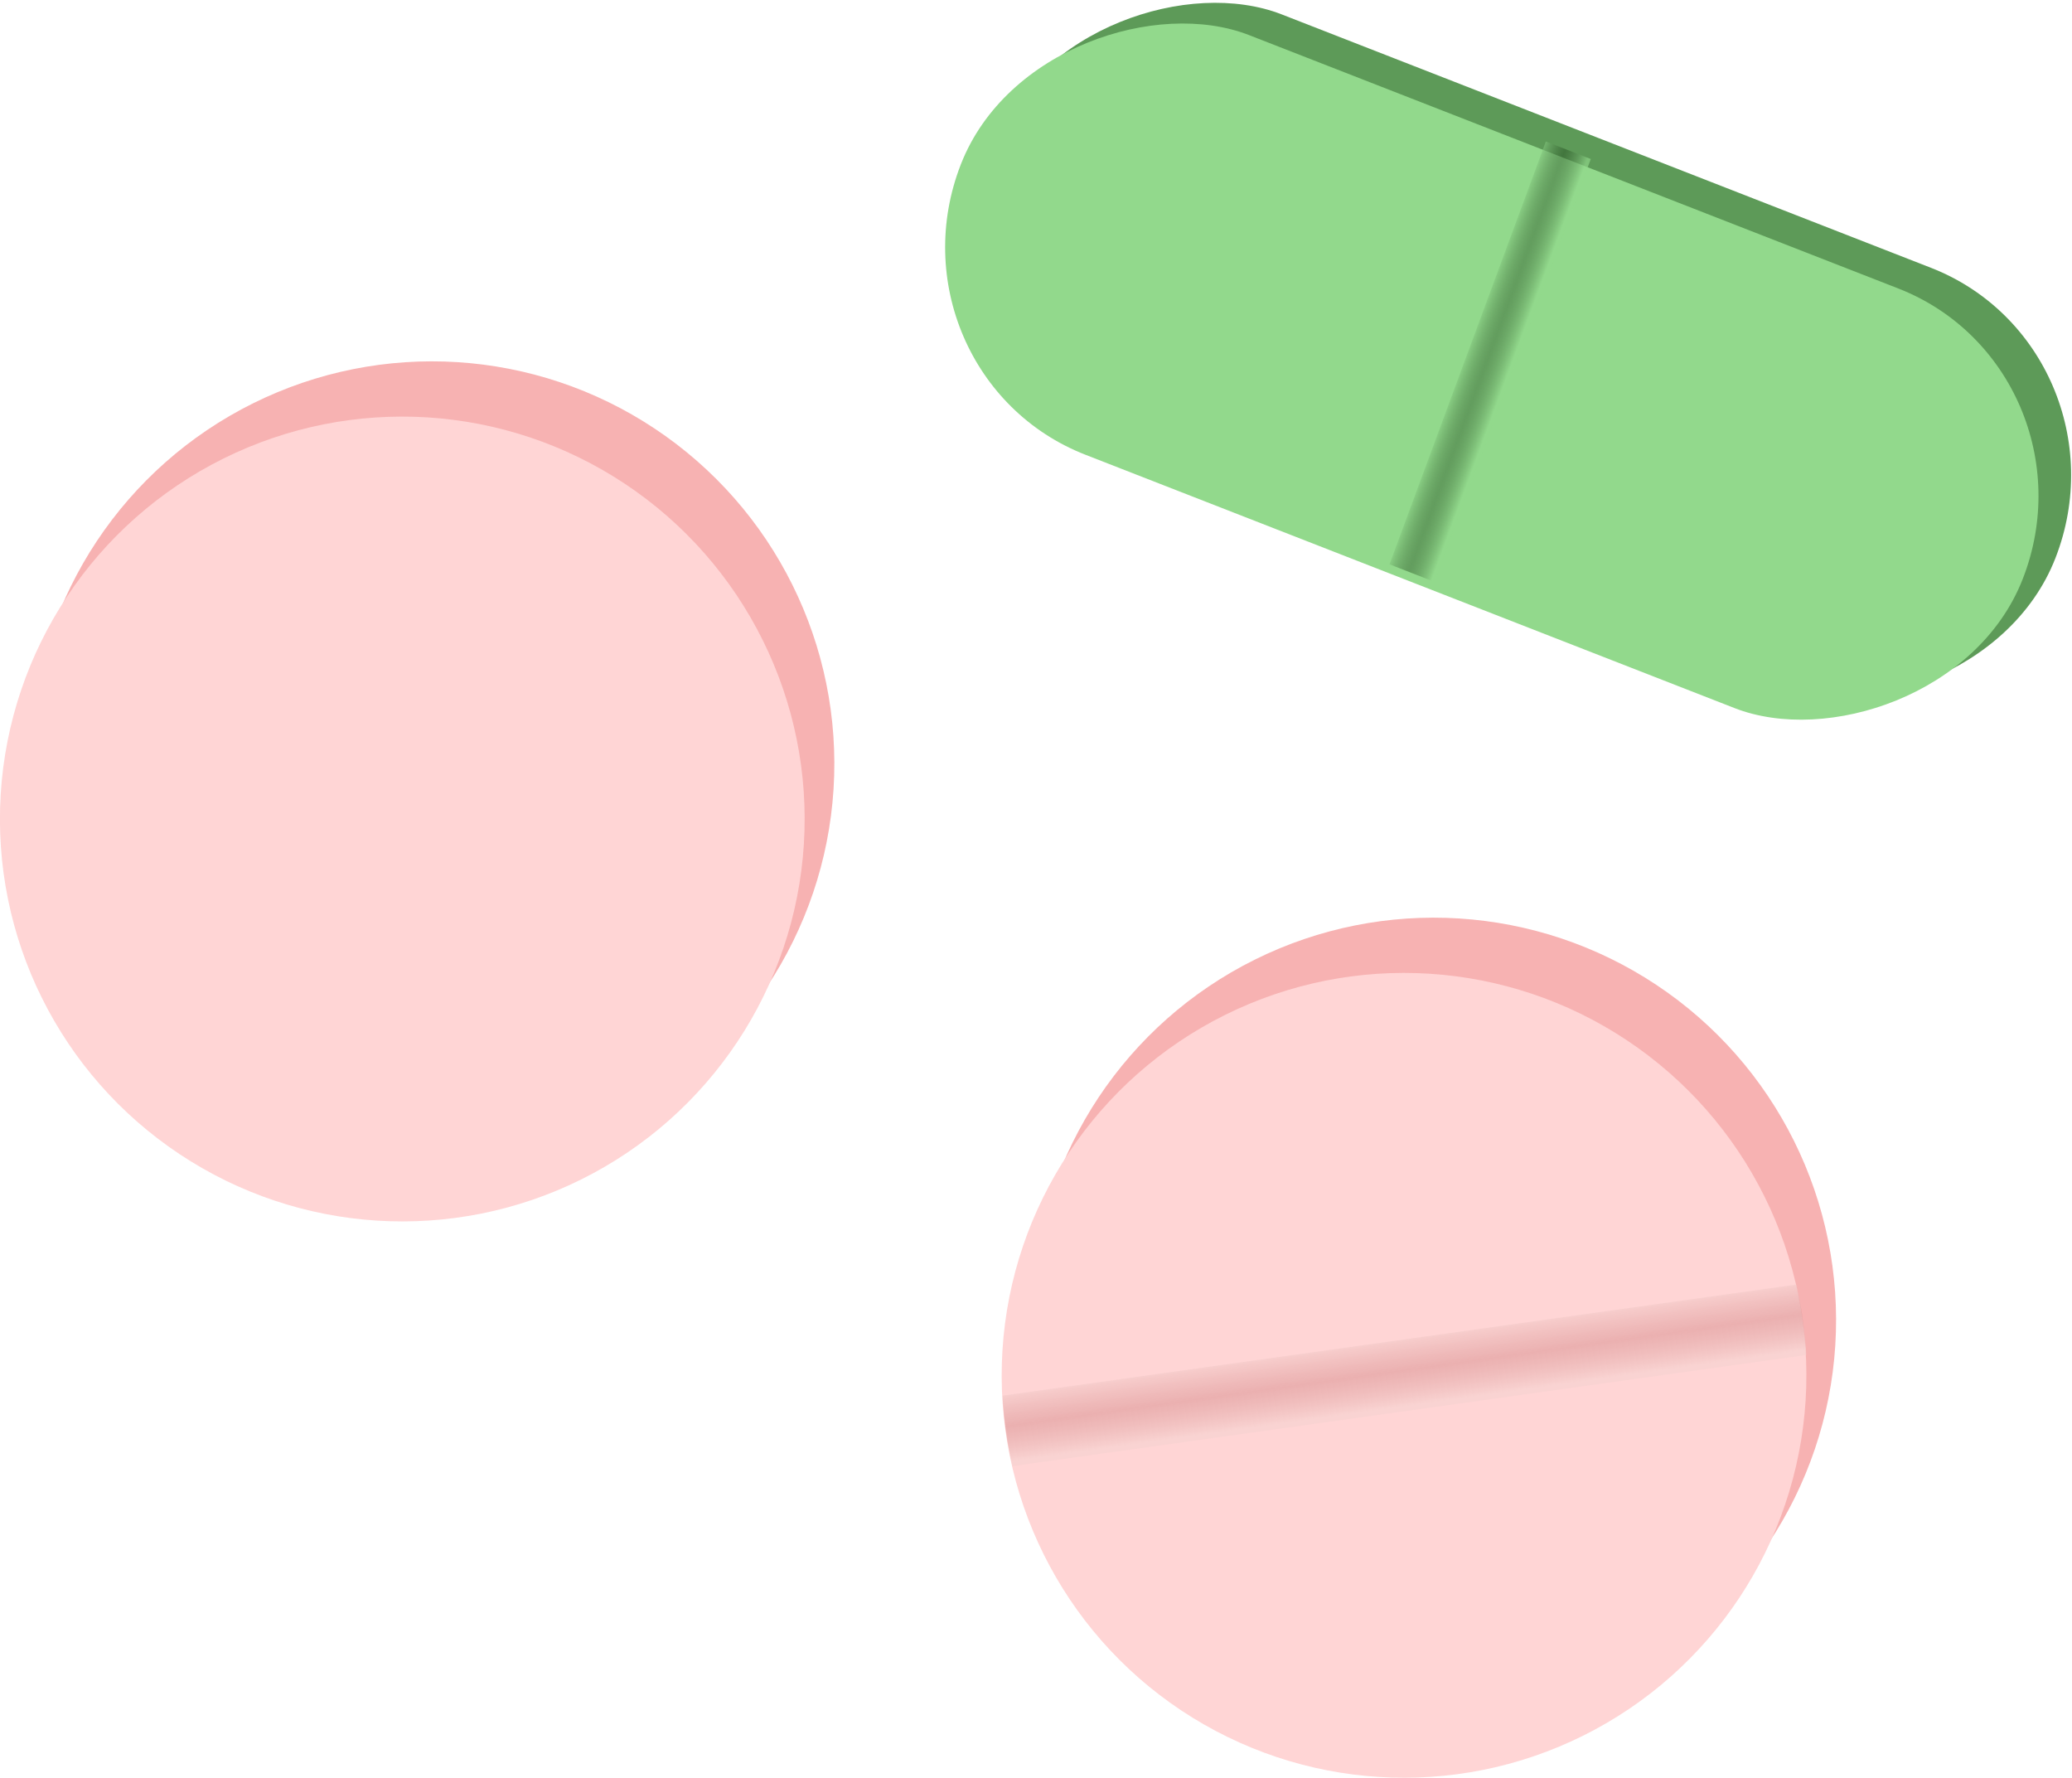 <svg xmlns="http://www.w3.org/2000/svg" xmlns:xlink="http://www.w3.org/1999/xlink" viewBox="0 0 269.512 231.195"><defs><linearGradient id="c" x1="-440.05" xlink:href="#a" gradientUnits="userSpaceOnUse" y1="266.34" gradientTransform="matrix(1.133 0 0 1 58.799 -.631)" x2="-438.15" y2="266.34"/><linearGradient id="a"><stop stop-color="#f6d2d0" stop-opacity=".667" offset="0"/><stop stop-color="#d78c8c" stop-opacity=".5" offset=".5"/><stop stop-color="#f6d2d0" stop-opacity=".601" offset="1"/></linearGradient><linearGradient id="e" x1="-440.05" gradientUnits="userSpaceOnUse" y1="266.34" gradientTransform="matrix(1.133 0 0 1 889.79 418.94)" x2="-438.15" y2="266.34"><stop stop-color="#92d98c" stop-opacity=".639" offset="0"/><stop stop-color="#173d14" stop-opacity=".384" offset=".5"/><stop stop-color="#92d98c" stop-opacity=".639" offset="1"/></linearGradient><clipPath id="b" clipPathUnits="userSpaceOnUse"><circle transform="rotate(24.835 -414.165 210.169)" cy="270.22" cx="-413.57" r="12.143" fill="#ffd5d5"/></clipPath><clipPath id="d" clipPathUnits="userSpaceOnUse"><rect ry="14.921" rx="12.122" transform="rotate(-89.19)" height="62.629" width="24.244" y="370.51" x="-691.95" fill="#aadfe3"/></clipPath></defs><g transform="scale(4.31) rotate(-21.232 -794.22 -1130.496)"><circle transform="rotate(24.835 -410.653 212.822)" cy="270.22" cx="-413.57" r="12.143" fill="#f7b2b2"/><circle transform="rotate(24.835 -414.165 210.169)" cy="270.22" cx="-413.57" r="12.143" fill="#ffd5d5"/></g><path clip-path="url(#b)" transform="scale(-4.31) rotate(82.032 -64.468 339.618)" fill="url(#c)" d="M-439.92 249.54h2.147v32.325h-2.147z"/><g transform="scale(4.31) rotate(-21.232 -854.118 -1058.243)"><circle transform="rotate(24.835 -410.653 212.822)" cy="270.22" cx="-413.57" r="12.143" fill="#f7b2b2"/><circle transform="rotate(24.835 -414.165 210.169)" cy="270.22" cx="-413.57" r="12.143" fill="#ffd5d5"/></g><path clip-path="url(#b)" transform="scale(4.31) rotate(25.173 324.67 1154.735)" fill="url(#c)" d="M-439.92 249.54h2.147v32.325h-2.147z"/><g transform="rotate(111.318 606.357 1696.95) scale(4.31)"><rect rx="6.796" ry="6.686" height="34.403" width="13.592" y="604.01" x="-188.61" fill="#5d9a58"/><rect rx="6.796" ry="6.686" height="34.403" width="13.592" y="604.7" x="-187.67" fill="#92d98c"/><path clip-path="url(#d)" transform="matrix(.008 .678 -.561 .01 200.26 349.33)" fill="url(#e)" d="M391.07 669.11h2.147v32.325h-2.147z"/></g></svg>